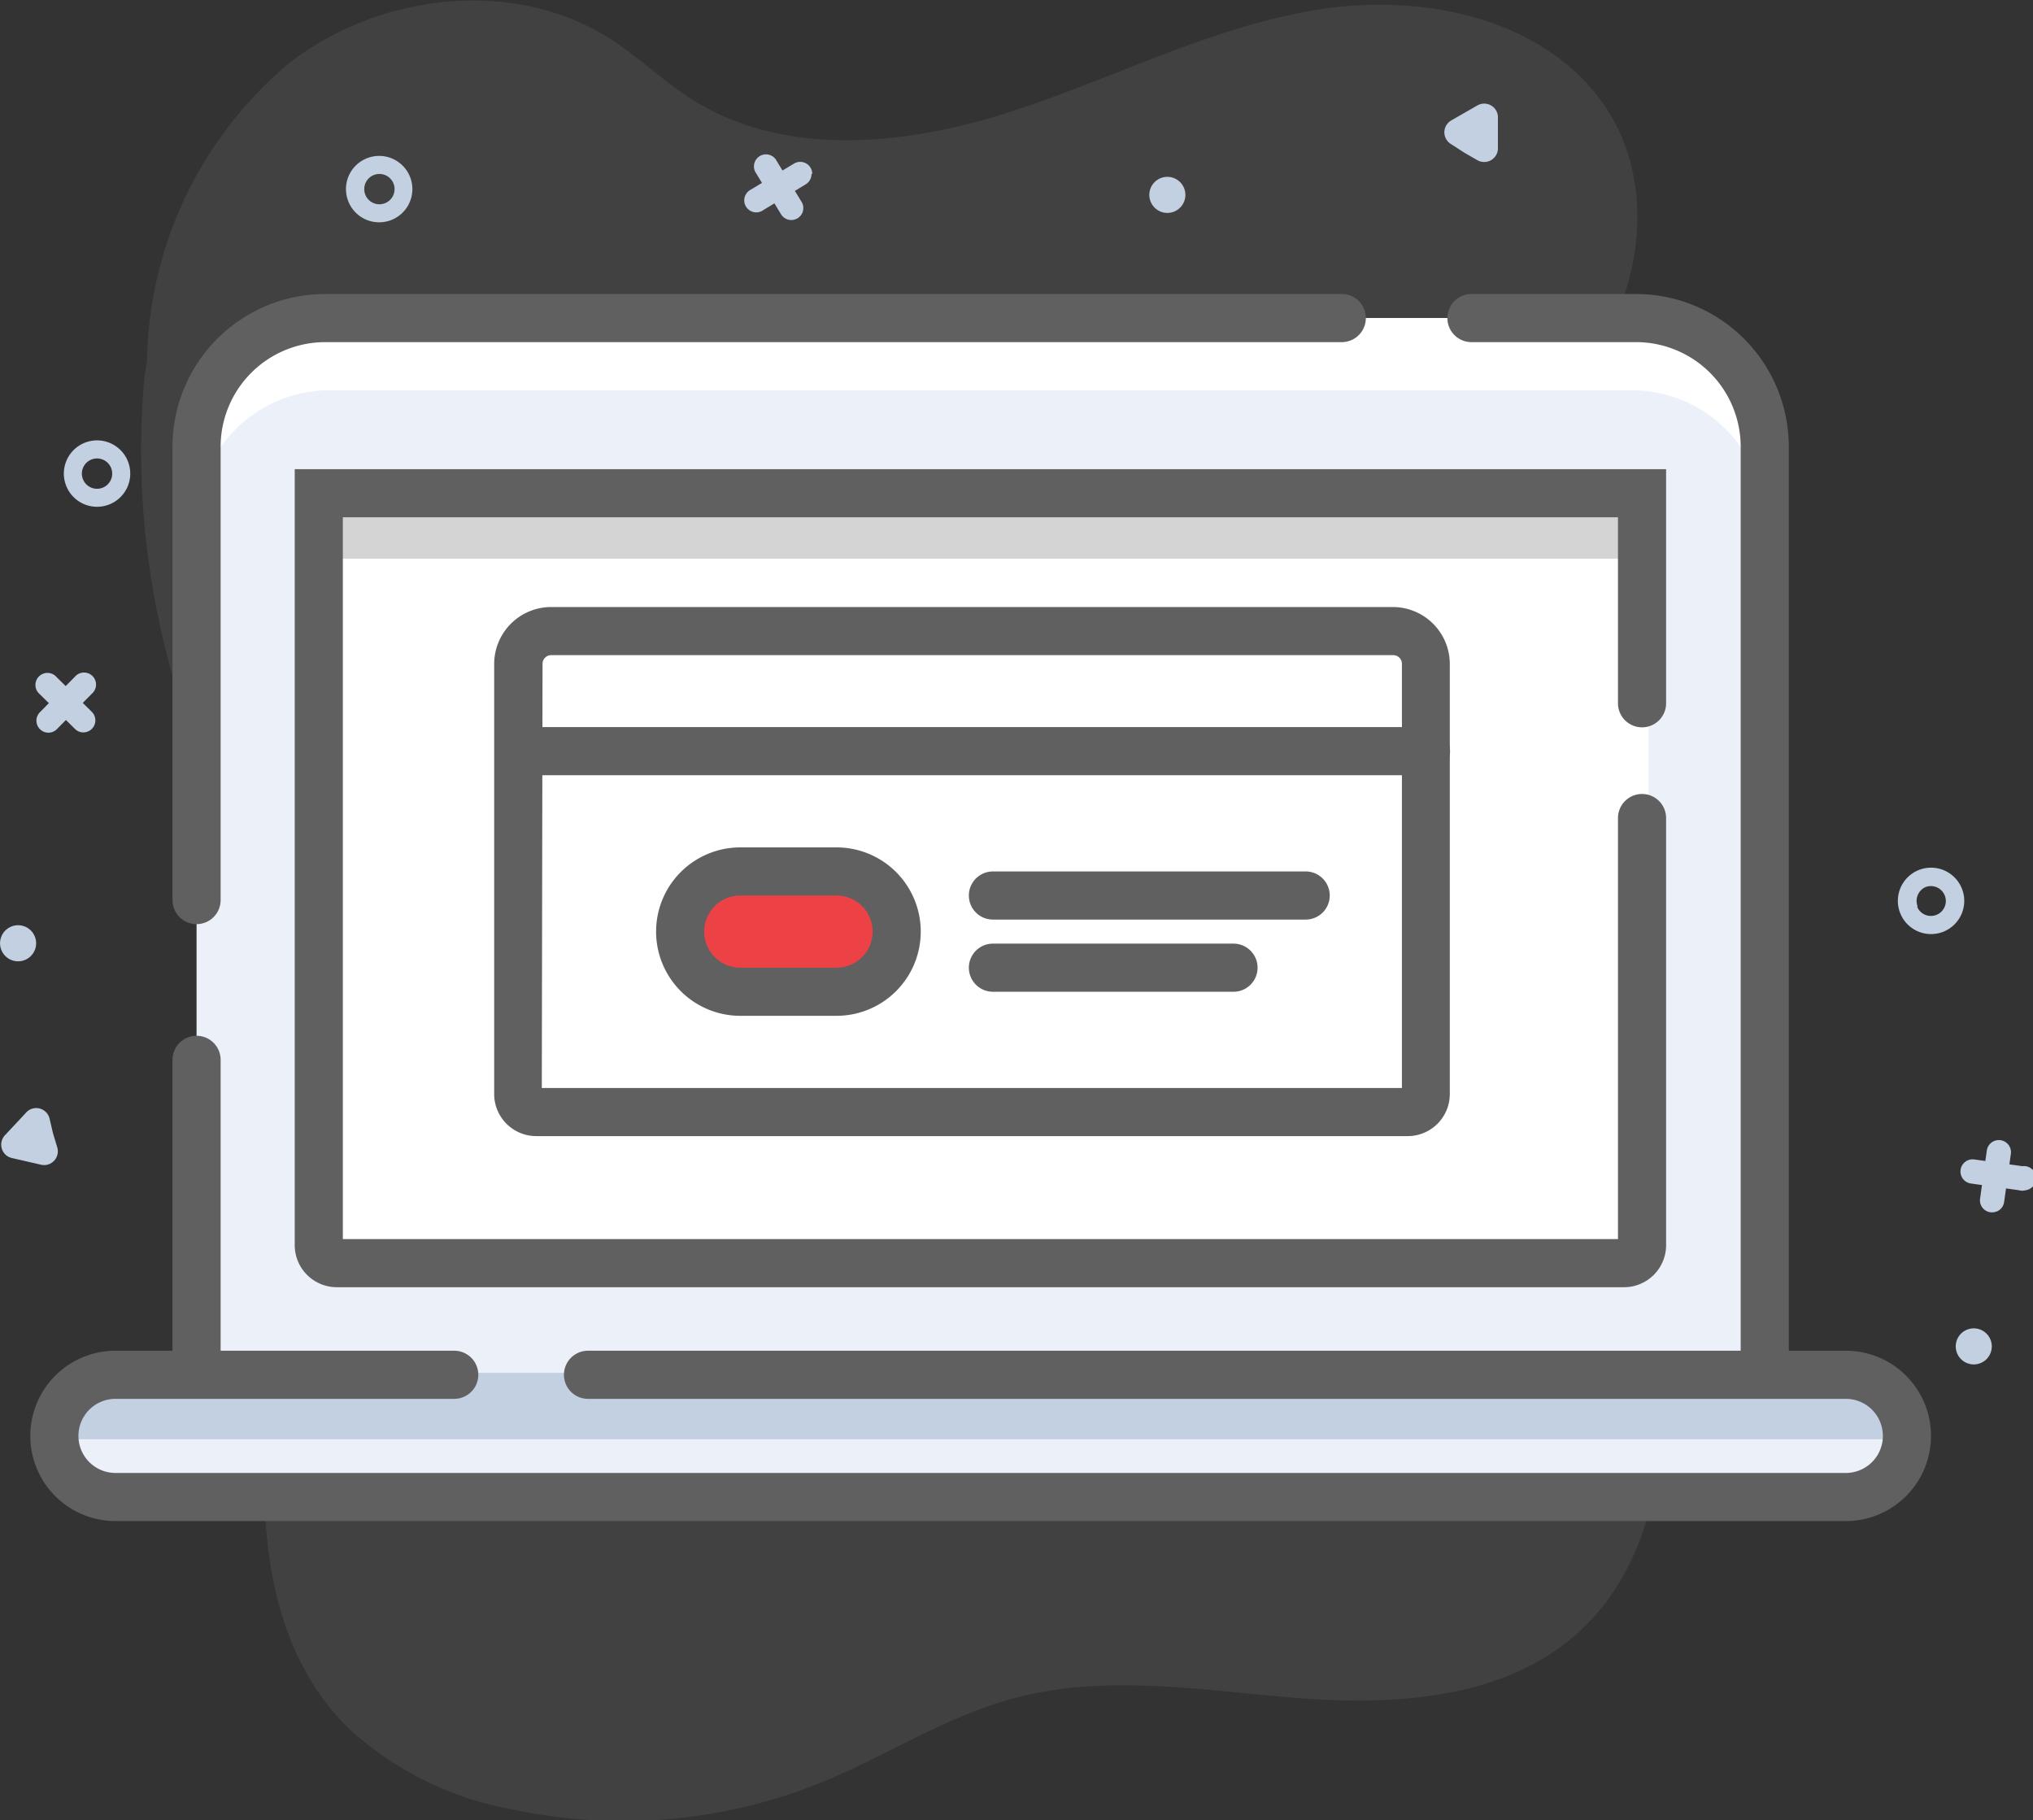 <?xml version="1.0" encoding="UTF-8"?> <svg xmlns="http://www.w3.org/2000/svg" viewBox="0 0 84.5 75.65"><rect x="0" y="0" width="84.5" height="75.65" fill="#333333" stroke="none"/><path d="m6.11 15a16.46 16.46 0 0 1 5.94-12.4c3.75-2.89 9.3-3.53 13.29-1 1.21.77 2.24 1.79 3.45 2.55 3.82 2.4 8.8 1.9 13.1.53s8.38-3.54 12.83-4.27 9.64.36 12.09 4.16 1.1 9.4-2.41 12.34c-3 2.5-7.34 3.66-9 7.18a12.4 12.4 0 0 0 -.77 4.91c-.13 4.8-.13 10 2.68 13.79a31.75 31.75 0 0 0 4.69 4.56c3.67 3.29 6.71 7.55 6.84 12.68a10.64 10.64 0 0 1 -1 4.74c-2.59 5.56-8.49 6.2-13.71 5.82-4-.3-8.11-1.06-12 0-2.82.75-5.31 2.4-8 3.5a22 22 0 0 1 -12.71 1.14 13.68 13.68 0 0 1 -7-3.46c-3.89-3.92-3.83-10.22-2.88-15.66s2.53-11.12.8-16.36a18.84 18.84 0 0 0 -1.7-3.62 34.09 34.09 0 0 1 -4.64-20.43z" fill="#aaa" opacity=".12"></path><path d="m13.7 13.22h54.12a5.53 5.53 0 0 1 5.53 5.53v39.47a0 0 0 0 1 0 0h-65.18a0 0 0 0 1 0 0v-39.47a5.53 5.53 0 0 1 5.53-5.53z" fill="#ebf0f9"></path><path d="m73.35 18.75v3a5.53 5.53 0 0 0 -5.53-5.53h-54.12a5.54 5.54 0 0 0 -5.53 5.53v-3a5.54 5.54 0 0 1 5.53-5.53h54.12a5.53 5.53 0 0 1 5.53 5.53z" fill="#fff"></path><g fill="#c2d0e1"><path d="m83.12 47.84-.29 2.05"></path><path d="m83 50.35a.5.5 0 0 0 .3-.39l.28-2a.5.5 0 0 0 -1-.14l-.28 2a.5.5 0 0 0 .69.53z"></path><path d="m81.95 48.72 2.05.29"></path><path d="m84.19 49.47a.5.5 0 0 0 -.13-1l-2-.28a.5.5 0 1 0 -.14 1l2 .28a.49.49 0 0 0 .27 0z"></path><path d="m79 38a1.38 1.38 0 1 1 1.81.71 1.38 1.38 0 0 1 -1.81-.71zm.69-.3a.62.62 0 1 0 .32-.82.63.63 0 0 0 -.31.78z"></path><circle cx="82.07" cy="55.98" r=".75" transform="matrix(.917 -.398 .398 .917 -15.5 37.29)"></circle><path d="m3.46 28.48-1.44 1.47"></path><path d="m1.9 30.44a.5.5 0 0 0 .47-.14l1.45-1.47a.5.5 0 1 0 -.71-.7l-1.45 1.47a.5.5 0 0 0 .24.84z"></path><path d="m2 28.5 1.47 1.44"></path><path d="m3.36 30.43a.5.5 0 0 0 .46-.84l-1.47-1.45a.5.5 0 1 0 -.7.71l1.47 1.45a.49.49 0 0 0 .24.13z"></path><path d="m2.69 19.37a1.38 1.38 0 1 1 1 1.65 1.38 1.38 0 0 1 -1-1.65zm.73.17a.63.63 0 1 0 .75-.47.63.63 0 0 0 -.75.47z"></path><circle cx=".75" cy="39.19" r=".75" transform="matrix(.228 -.974 .974 .228 -37.59 31)"></circle><path d="m2.06 46.49a.57.57 0 0 0 -1-.22l-.43.46-.43.46a.57.57 0 0 0 .29.94l.61.14.61.14a.57.57 0 0 0 .67-.72l-.18-.6z"></path><path d="m31.47 8.3 1.76-1.07"></path><path d="m33.73 7.23a.5.5 0 0 1 -.24.43l-1.76 1.07a.5.5 0 1 1 -.52-.85l1.79-1.08a.5.5 0 0 1 .76.43z"></path><path d="m31.82 6.88 1.07 1.76"></path><path d="m33.39 8.64a.5.5 0 0 1 -.93.26l-1.07-1.76a.5.5 0 0 1 .85-.52l1.07 1.76a.49.49 0 0 1 .08.26z"></path><path d="m17.14 7.85a1.38 1.38 0 1 1 -1.38-1.37 1.38 1.38 0 0 1 1.38 1.37zm-2 0a.63.63 0 1 0 .63-.62.63.63 0 0 0 -.63.62z"></path><circle cx="48.52" cy="8.1" r=".75"></circle><path d="m60.33 6a.57.57 0 0 1 0-1l.54-.31.54-.31a.57.57 0 0 1 .85.49v1.3a.57.57 0 0 1 -.85.49l-.54-.31z"></path></g><path d="m8.17 38.41a1 1 0 0 1 -1-1v-18.84a6.35 6.35 0 0 1 6.35-6.35h42.25a1 1 0 0 1 0 2h-42.25a4.35 4.35 0 0 0 -4.35 4.35v18.84a1 1 0 0 1 -1 1z" fill="#606060"></path><path d="m74.35 59.22h-67.18v-15.17a1 1 0 0 1 2 0v13.17h63.18v-38.65a4.35 4.35 0 0 0 -4.35-4.35h-6.84a1 1 0 0 1 0-2h6.84a6.35 6.35 0 0 1 6.35 6.35z" fill="#606060"></path><rect fill="#ebf0f9" height="5.08" rx="2.54" width="77" x="2.26" y="57.14"></rect><path d="m79.22 59.82h-76.92a3.79 3.79 0 0 1 .7-1.76 2.26 2.26 0 0 1 1.79-1h71.93a2.85 2.85 0 0 1 2.5 2.76z" fill="#c2d0e1"></path><path d="m76.72 63.22h-71.92a3.54 3.54 0 0 1 0-7.08h14.08a1 1 0 0 1 0 2h-14.08a1.54 1.54 0 0 0 0 3.08h71.92a1.54 1.54 0 0 0 0-3.08h-52.28a1 1 0 0 1 0-2h52.28a3.54 3.54 0 0 1 0 7.08z" fill="#606060"></path><path d="m13.52 20.22h55a0 0 0 0 1 0 0v31.26a.75.75 0 0 1 -.75.75h-53.5a.75.75 0 0 1 -.75-.75v-31.26a0 0 0 0 1 0 0z" fill="#fff"></path><path d="m58.52 47.22h-36.23a1.75 1.75 0 0 1 -1.75-1.75v-17.88a2.37 2.37 0 0 1 2.36-2.36h35a2.37 2.37 0 0 1 2.36 2.36v17.89a1.75 1.75 0 0 1 -1.74 1.74zm-36-2h35.75v-17.63a.36.36 0 0 0 -.36-.36h-35a.36.36 0 0 0 -.36.36z" fill="#606060"></path><path d="m59.27 32.22h-37a1 1 0 1 1 0-2h37a1 1 0 0 1 0 2z" fill="#606060"></path><rect fill="#ed4245" height="5" rx="2.5" width="9" x="28.27" y="36.22"></rect><path d="m54.27 38.22h-13a1 1 0 0 1 0-2h13a1 1 0 0 1 0 2z" fill="#606060"></path><path d="m51.27 41.22h-10a1 1 0 0 1 0-2h10a1 1 0 0 1 0 2z" fill="#606060"></path><path d="m13.51 20.22h55a0 0 0 0 1 0 0v2.25a.75.75 0 0 1 -.75.75h-53.51a.75.75 0 0 1 -.75-.75v-2.25a0 0 0 0 1 0 0z" fill="#aaa" opacity=".5"></path><path d="m67.5 53.5h-53.5a1.75 1.75 0 0 1 -1.75-1.75v-32.25h57v9.73a1 1 0 0 1 -2 0v-7.73h-53v30h53v-17.5a1 1 0 0 1 2 0v17.7a1.75 1.75 0 0 1 -1.75 1.8z" fill="#606060"></path><path d="m34.77 42.22h-4a3.5 3.5 0 0 1 0-7h4a3.5 3.5 0 0 1 0 7zm-4-5a1.5 1.5 0 0 0 0 3h4a1.5 1.5 0 0 0 0-3z" fill="#606060"></path></svg> 